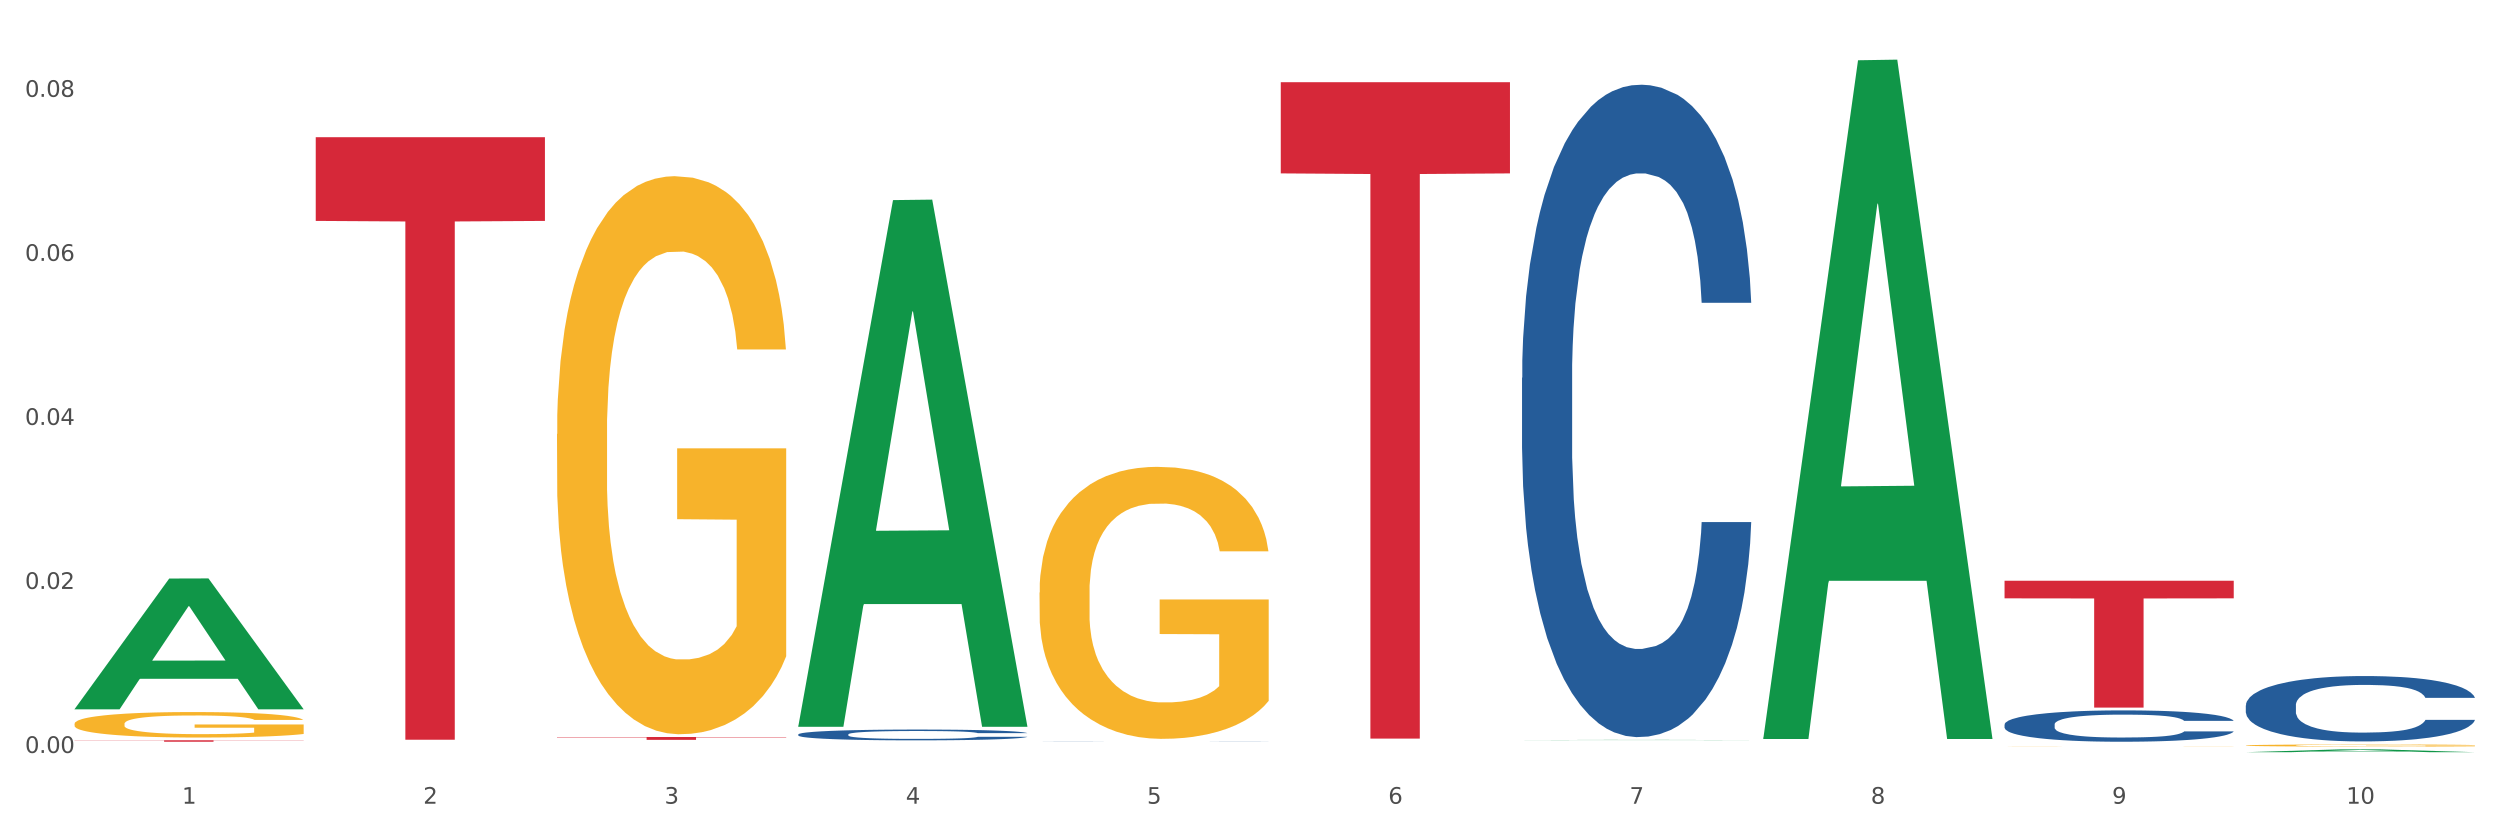 <?xml version="1.0" encoding="utf-8" standalone="no"?>
<!DOCTYPE svg PUBLIC "-//W3C//DTD SVG 1.1//EN"
  "http://www.w3.org/Graphics/SVG/1.1/DTD/svg11.dtd">
<svg xmlns:xlink="http://www.w3.org/1999/xlink" width="1080pt" height="360pt" viewBox="0 0 1080 360" xmlns="http://www.w3.org/2000/svg" version="1.1">
 <rect x="0" y="0" width="1080" height="360" fill="#333333" stroke="none"/>
 <defs>
  <style type="text/css">*{stroke-linejoin: round; stroke-linecap: butt}</style>
 </defs>
 <g id="figure_1">
  <g id="patch_1">
   <path d="M 0 360 
L 1080 360 
L 1080 0 
L 0 0 
z
" style="fill: #ffffff; stroke: #ffffff; stroke-linejoin: miter"/>
  </g>
  <g id="axes_1">
   <g id="matplotlib.axis_1">
    <g id="xtick_1">
     <g id="text_1">
      <!-- 1 -->
      <g style="fill: #4d4d4d" transform="translate(78.627 347.204) scale(0.096 -0.096)">
       <defs>
        <path id="DejaVuSans-31" d="M 794 531 
L 1825 531 
L 1825 4091 
L 703 3866 
L 703 4441 
L 1819 4666 
L 2450 4666 
L 2450 531 
L 3481 531 
L 3481 0 
L 794 0 
L 794 531 
z
" transform="scale(0.016)"/>
       </defs>
       <use xlink:href="#DejaVuSans-31"/>
      </g>
     </g>
    </g>
    <g id="xtick_2">
     <g id="text_2">
      <!-- 2 -->
      <g style="fill: #4d4d4d" transform="translate(182.851 347.204) scale(0.096 -0.096)">
       <defs>
        <path id="DejaVuSans-32" d="M 1228 531 
L 3431 531 
L 3431 0 
L 469 0 
L 469 531 
Q 828 903 1448 1529 
Q 2069 2156 2228 2338 
Q 2531 2678 2651 2914 
Q 2772 3150 2772 3378 
Q 2772 3750 2511 3984 
Q 2250 4219 1831 4219 
Q 1534 4219 1204 4116 
Q 875 4013 500 3803 
L 500 4441 
Q 881 4594 1212 4672 
Q 1544 4750 1819 4750 
Q 2544 4750 2975 4387 
Q 3406 4025 3406 3419 
Q 3406 3131 3298 2873 
Q 3191 2616 2906 2266 
Q 2828 2175 2409 1742 
Q 1991 1309 1228 531 
z
" transform="scale(0.016)"/>
       </defs>
       <use xlink:href="#DejaVuSans-32"/>
      </g>
     </g>
    </g>
    <g id="xtick_3">
     <g id="text_3">
      <!-- 3 -->
      <g style="fill: #4d4d4d" transform="translate(287.074 347.204) scale(0.096 -0.096)">
       <defs>
        <path id="DejaVuSans-33" d="M 2597 2516 
Q 3050 2419 3304 2112 
Q 3559 1806 3559 1356 
Q 3559 666 3084 287 
Q 2609 -91 1734 -91 
Q 1441 -91 1130 -33 
Q 819 25 488 141 
L 488 750 
Q 750 597 1062 519 
Q 1375 441 1716 441 
Q 2309 441 2620 675 
Q 2931 909 2931 1356 
Q 2931 1769 2642 2001 
Q 2353 2234 1838 2234 
L 1294 2234 
L 1294 2753 
L 1863 2753 
Q 2328 2753 2575 2939 
Q 2822 3125 2822 3475 
Q 2822 3834 2567 4026 
Q 2313 4219 1838 4219 
Q 1578 4219 1281 4162 
Q 984 4106 628 3988 
L 628 4550 
Q 988 4650 1302 4700 
Q 1616 4750 1894 4750 
Q 2613 4750 3031 4423 
Q 3450 4097 3450 3541 
Q 3450 3153 3228 2886 
Q 3006 2619 2597 2516 
z
" transform="scale(0.016)"/>
       </defs>
       <use xlink:href="#DejaVuSans-33"/>
      </g>
     </g>
    </g>
    <g id="xtick_4">
     <g id="text_4">
      <!-- 4 -->
      <g style="fill: #4d4d4d" transform="translate(391.298 347.204) scale(0.096 -0.096)">
       <defs>
        <path id="DejaVuSans-34" d="M 2419 4116 
L 825 1625 
L 2419 1625 
L 2419 4116 
z
M 2253 4666 
L 3047 4666 
L 3047 1625 
L 3713 1625 
L 3713 1100 
L 3047 1100 
L 3047 0 
L 2419 0 
L 2419 1100 
L 313 1100 
L 313 1709 
L 2253 4666 
z
" transform="scale(0.016)"/>
       </defs>
       <use xlink:href="#DejaVuSans-34"/>
      </g>
     </g>
    </g>
    <g id="xtick_5">
     <g id="text_5">
      <!-- 5 -->
      <g style="fill: #4d4d4d" transform="translate(495.522 347.204) scale(0.096 -0.096)">
       <defs>
        <path id="DejaVuSans-35" d="M 691 4666 
L 3169 4666 
L 3169 4134 
L 1269 4134 
L 1269 2991 
Q 1406 3038 1543 3061 
Q 1681 3084 1819 3084 
Q 2600 3084 3056 2656 
Q 3513 2228 3513 1497 
Q 3513 744 3044 326 
Q 2575 -91 1722 -91 
Q 1428 -91 1123 -41 
Q 819 9 494 109 
L 494 744 
Q 775 591 1075 516 
Q 1375 441 1709 441 
Q 2250 441 2565 725 
Q 2881 1009 2881 1497 
Q 2881 1984 2565 2268 
Q 2250 2553 1709 2553 
Q 1456 2553 1204 2497 
Q 953 2441 691 2322 
L 691 4666 
z
" transform="scale(0.016)"/>
       </defs>
       <use xlink:href="#DejaVuSans-35"/>
      </g>
     </g>
    </g>
    <g id="xtick_6">
     <g id="text_6">
      <!-- 6 -->
      <g style="fill: #4d4d4d" transform="translate(599.745 347.204) scale(0.096 -0.096)">
       <defs>
        <path id="DejaVuSans-36" d="M 2113 2584 
Q 1688 2584 1439 2293 
Q 1191 2003 1191 1497 
Q 1191 994 1439 701 
Q 1688 409 2113 409 
Q 2538 409 2786 701 
Q 3034 994 3034 1497 
Q 3034 2003 2786 2293 
Q 2538 2584 2113 2584 
z
M 3366 4563 
L 3366 3988 
Q 3128 4100 2886 4159 
Q 2644 4219 2406 4219 
Q 1781 4219 1451 3797 
Q 1122 3375 1075 2522 
Q 1259 2794 1537 2939 
Q 1816 3084 2150 3084 
Q 2853 3084 3261 2657 
Q 3669 2231 3669 1497 
Q 3669 778 3244 343 
Q 2819 -91 2113 -91 
Q 1303 -91 875 529 
Q 447 1150 447 2328 
Q 447 3434 972 4092 
Q 1497 4750 2381 4750 
Q 2619 4750 2861 4703 
Q 3103 4656 3366 4563 
z
" transform="scale(0.016)"/>
       </defs>
       <use xlink:href="#DejaVuSans-36"/>
      </g>
     </g>
    </g>
    <g id="xtick_7">
     <g id="text_7">
      <!-- 7 -->
      <g style="fill: #4d4d4d" transform="translate(703.969 347.204) scale(0.096 -0.096)">
       <defs>
        <path id="DejaVuSans-37" d="M 525 4666 
L 3525 4666 
L 3525 4397 
L 1831 0 
L 1172 0 
L 2766 4134 
L 525 4134 
L 525 4666 
z
" transform="scale(0.016)"/>
       </defs>
       <use xlink:href="#DejaVuSans-37"/>
      </g>
     </g>
    </g>
    <g id="xtick_8">
     <g id="text_8">
      <!-- 8 -->
      <g style="fill: #4d4d4d" transform="translate(808.193 347.204) scale(0.096 -0.096)">
       <defs>
        <path id="DejaVuSans-38" d="M 2034 2216 
Q 1584 2216 1326 1975 
Q 1069 1734 1069 1313 
Q 1069 891 1326 650 
Q 1584 409 2034 409 
Q 2484 409 2743 651 
Q 3003 894 3003 1313 
Q 3003 1734 2745 1975 
Q 2488 2216 2034 2216 
z
M 1403 2484 
Q 997 2584 770 2862 
Q 544 3141 544 3541 
Q 544 4100 942 4425 
Q 1341 4750 2034 4750 
Q 2731 4750 3128 4425 
Q 3525 4100 3525 3541 
Q 3525 3141 3298 2862 
Q 3072 2584 2669 2484 
Q 3125 2378 3379 2068 
Q 3634 1759 3634 1313 
Q 3634 634 3220 271 
Q 2806 -91 2034 -91 
Q 1263 -91 848 271 
Q 434 634 434 1313 
Q 434 1759 690 2068 
Q 947 2378 1403 2484 
z
M 1172 3481 
Q 1172 3119 1398 2916 
Q 1625 2713 2034 2713 
Q 2441 2713 2670 2916 
Q 2900 3119 2900 3481 
Q 2900 3844 2670 4047 
Q 2441 4250 2034 4250 
Q 1625 4250 1398 4047 
Q 1172 3844 1172 3481 
z
" transform="scale(0.016)"/>
       </defs>
       <use xlink:href="#DejaVuSans-38"/>
      </g>
     </g>
    </g>
    <g id="xtick_9">
     <g id="text_9">
      <!-- 9 -->
      <g style="fill: #4d4d4d" transform="translate(912.416 347.204) scale(0.096 -0.096)">
       <defs>
        <path id="DejaVuSans-39" d="M 703 97 
L 703 672 
Q 941 559 1184 500 
Q 1428 441 1663 441 
Q 2288 441 2617 861 
Q 2947 1281 2994 2138 
Q 2813 1869 2534 1725 
Q 2256 1581 1919 1581 
Q 1219 1581 811 2004 
Q 403 2428 403 3163 
Q 403 3881 828 4315 
Q 1253 4750 1959 4750 
Q 2769 4750 3195 4129 
Q 3622 3509 3622 2328 
Q 3622 1225 3098 567 
Q 2575 -91 1691 -91 
Q 1453 -91 1209 -44 
Q 966 3 703 97 
z
M 1959 2075 
Q 2384 2075 2632 2365 
Q 2881 2656 2881 3163 
Q 2881 3666 2632 3958 
Q 2384 4250 1959 4250 
Q 1534 4250 1286 3958 
Q 1038 3666 1038 3163 
Q 1038 2656 1286 2365 
Q 1534 2075 1959 2075 
z
" transform="scale(0.016)"/>
       </defs>
       <use xlink:href="#DejaVuSans-39"/>
      </g>
     </g>
    </g>
    <g id="xtick_10">
     <g id="text_10">
      <!-- 10 -->
      <g style="fill: #4d4d4d" transform="translate(1013.586 347.204) scale(0.096 -0.096)">
       <defs>
        <path id="DejaVuSans-30" d="M 2034 4250 
Q 1547 4250 1301 3770 
Q 1056 3291 1056 2328 
Q 1056 1369 1301 889 
Q 1547 409 2034 409 
Q 2525 409 2770 889 
Q 3016 1369 3016 2328 
Q 3016 3291 2770 3770 
Q 2525 4250 2034 4250 
z
M 2034 4750 
Q 2819 4750 3233 4129 
Q 3647 3509 3647 2328 
Q 3647 1150 3233 529 
Q 2819 -91 2034 -91 
Q 1250 -91 836 529 
Q 422 1150 422 2328 
Q 422 3509 836 4129 
Q 1250 4750 2034 4750 
z
" transform="scale(0.016)"/>
       </defs>
       <use xlink:href="#DejaVuSans-31"/>
       <use xlink:href="#DejaVuSans-30" transform="translate(63.623 0)"/>
      </g>
     </g>
    </g>
    <g id="xtick_11"/>
    <g id="xtick_12"/>
    <g id="xtick_13"/>
    <g id="xtick_14"/>
    <g id="xtick_15"/>
    <g id="xtick_16"/>
    <g id="xtick_17"/>
    <g id="xtick_18"/>
    <g id="xtick_19"/>
   </g>
   <g id="matplotlib.axis_2">
    <g id="ytick_1">
     <g id="text_11">
      <!-- 0.00 -->
      <g style="fill: #4d4d4d" transform="translate(10.8 325.266) scale(0.096 -0.096)">
       <defs>
        <path id="DejaVuSans-2e" d="M 684 794 
L 1344 794 
L 1344 0 
L 684 0 
L 684 794 
z
" transform="scale(0.016)"/>
       </defs>
       <use xlink:href="#DejaVuSans-30"/>
       <use xlink:href="#DejaVuSans-2e" transform="translate(63.623 0)"/>
       <use xlink:href="#DejaVuSans-30" transform="translate(95.41 0)"/>
       <use xlink:href="#DejaVuSans-30" transform="translate(159.033 0)"/>
      </g>
     </g>
    </g>
    <g id="ytick_2">
     <g id="text_12">
      <!-- 0.02 -->
      <g style="fill: #4d4d4d" transform="translate(10.8 254.407) scale(0.096 -0.096)">
       <use xlink:href="#DejaVuSans-30"/>
       <use xlink:href="#DejaVuSans-2e" transform="translate(63.623 0)"/>
       <use xlink:href="#DejaVuSans-30" transform="translate(95.41 0)"/>
       <use xlink:href="#DejaVuSans-32" transform="translate(159.033 0)"/>
      </g>
     </g>
    </g>
    <g id="ytick_3">
     <g id="text_13">
      <!-- 0.04 -->
      <g style="fill: #4d4d4d" transform="translate(10.8 183.549) scale(0.096 -0.096)">
       <use xlink:href="#DejaVuSans-30"/>
       <use xlink:href="#DejaVuSans-2e" transform="translate(63.623 0)"/>
       <use xlink:href="#DejaVuSans-30" transform="translate(95.41 0)"/>
       <use xlink:href="#DejaVuSans-34" transform="translate(159.033 0)"/>
      </g>
     </g>
    </g>
    <g id="ytick_4">
     <g id="text_14">
      <!-- 0.06 -->
      <g style="fill: #4d4d4d" transform="translate(10.8 112.69) scale(0.096 -0.096)">
       <use xlink:href="#DejaVuSans-30"/>
       <use xlink:href="#DejaVuSans-2e" transform="translate(63.623 0)"/>
       <use xlink:href="#DejaVuSans-30" transform="translate(95.41 0)"/>
       <use xlink:href="#DejaVuSans-36" transform="translate(159.033 0)"/>
      </g>
     </g>
    </g>
    <g id="ytick_5">
     <g id="text_15">
      <!-- 0.08 -->
      <g style="fill: #4d4d4d" transform="translate(10.8 41.832) scale(0.096 -0.096)">
       <use xlink:href="#DejaVuSans-30"/>
       <use xlink:href="#DejaVuSans-2e" transform="translate(63.623 0)"/>
       <use xlink:href="#DejaVuSans-30" transform="translate(95.41 0)"/>
       <use xlink:href="#DejaVuSans-38" transform="translate(159.033 0)"/>
      </g>
     </g>
    </g>
    <g id="ytick_6"/>
    <g id="ytick_7"/>
    <g id="ytick_8"/>
    <g id="ytick_9"/>
   </g>
   <g id="PolyCollection_1">
    <path d="M 32.175 306.315 
L 32.277 306.262 
L 73.107 249.926 
L 90.051 249.873 
L 131.187 306.421 
L 111.589 306.421 
L 102.709 293.253 
L 60.552 293.253 
L 60.246 293.465 
L 51.671 306.421 
L 32.175 306.421 
L 32.175 306.315 
L 65.86 285.395 
L 97.401 285.342 
L 81.783 261.926 
L 81.579 261.82 
L 81.375 261.979 
L 65.758 285.342 
L 65.86 285.395 
L 32.175 306.315 
z
" clip-path="url(#pb64d87da34)" style="fill: #109648"/>
    <path d="M 970.188 304.741 
L 970.305 304.715 
L 970.305 303.993 
L 970.656 303.012 
L 971.943 301.206 
L 973.582 299.839 
L 976.39 298.24 
L 977.912 297.569 
L 979.902 296.821 
L 983.998 295.608 
L 988.679 294.576 
L 991.956 294.009 
L 994.414 293.648 
L 999.915 293.003 
L 1003.075 292.719 
L 1006.352 292.487 
L 1009.161 292.332 
L 1013.842 292.151 
L 1017.587 292.074 
L 1021.917 292.048 
L 1025.546 292.074 
L 1030.344 292.177 
L 1037.366 292.487 
L 1040.058 292.667 
L 1043.686 292.977 
L 1047.431 293.39 
L 1050.474 293.803 
L 1053.985 294.396 
L 1057.613 295.17 
L 1061.125 296.15 
L 1063.582 297.053 
L 1065.572 298.008 
L 1067.327 299.168 
L 1068.615 300.433 
L 1069.2 301.49 
L 1047.782 301.49 
L 1047.197 300.536 
L 1046.027 299.504 
L 1044.857 298.807 
L 1043.569 298.24 
L 1041.58 297.595 
L 1039.824 297.182 
L 1036.898 296.692 
L 1034.206 296.382 
L 1031.983 296.202 
L 1029.291 296.047 
L 1023.556 295.892 
L 1019.46 295.892 
L 1016.885 295.944 
L 1013.725 296.073 
L 1011.033 296.253 
L 1007.873 296.563 
L 1005.415 296.898 
L 1002.958 297.337 
L 1001.553 297.646 
L 999.447 298.214 
L 998.042 298.678 
L 996.17 299.478 
L 995.116 300.046 
L 993.244 301.516 
L 992.424 302.6 
L 992.073 303.348 
L 991.839 304.173 
L 991.839 308.198 
L 992.541 310.003 
L 993.127 310.777 
L 994.063 311.655 
L 995.818 312.79 
L 998.393 313.899 
L 1001.085 314.699 
L 1003.309 315.189 
L 1005.415 315.55 
L 1007.522 315.834 
L 1010.097 316.092 
L 1012.203 316.247 
L 1015.363 316.401 
L 1019.109 316.479 
L 1022.035 316.479 
L 1028.003 316.35 
L 1030.695 316.221 
L 1033.27 316.04 
L 1036.079 315.756 
L 1038.303 315.447 
L 1039.59 315.215 
L 1041.697 314.724 
L 1043.335 314.209 
L 1044.739 313.615 
L 1045.676 313.099 
L 1046.729 312.325 
L 1047.548 311.448 
L 1047.782 310.984 
L 1069.2 310.984 
L 1068.732 311.913 
L 1067.913 312.815 
L 1066.274 314.028 
L 1064.987 314.724 
L 1062.997 315.576 
L 1060.89 316.298 
L 1057.965 317.098 
L 1055.273 317.691 
L 1052.464 318.207 
L 1049.421 318.672 
L 1043.92 319.316 
L 1041.931 319.497 
L 1037.717 319.807 
L 1034.44 319.987 
L 1029.642 320.168 
L 1024.726 320.271 
L 1019.577 320.297 
L 1015.012 320.245 
L 1009.98 320.09 
L 1006.82 319.936 
L 1003.309 319.703 
L 999.212 319.342 
L 995.35 318.904 
L 991.722 318.388 
L 988.328 317.794 
L 985.168 317.124 
L 981.072 316.014 
L 978.029 314.931 
L 975.805 313.925 
L 974.284 313.073 
L 972.762 311.99 
L 971.943 311.242 
L 970.656 309.436 
L 970.188 307.759 
L 970.188 304.741 
z
" clip-path="url(#pb64d87da34)" style="fill: #255c99"/>
    <path d="M 865.964 312.971 
L 866.081 312.959 
L 866.081 312.612 
L 866.432 312.142 
L 867.719 311.275 
L 869.358 310.619 
L 872.167 309.852 
L 873.688 309.53 
L 875.678 309.171 
L 879.774 308.589 
L 884.456 308.094 
L 887.733 307.822 
L 890.19 307.648 
L 895.691 307.339 
L 898.851 307.203 
L 902.128 307.091 
L 904.937 307.017 
L 909.618 306.93 
L 913.364 306.893 
L 917.694 306.881 
L 921.322 306.893 
L 926.12 306.943 
L 933.143 307.091 
L 935.834 307.178 
L 939.463 307.326 
L 943.208 307.524 
L 946.251 307.722 
L 949.762 308.007 
L 953.39 308.379 
L 956.901 308.849 
L 959.359 309.282 
L 961.348 309.74 
L 963.104 310.297 
L 964.391 310.904 
L 964.976 311.411 
L 943.559 311.411 
L 942.974 310.953 
L 941.803 310.458 
L 940.633 310.124 
L 939.346 309.852 
L 937.356 309.542 
L 935.6 309.344 
L 932.674 309.109 
L 929.983 308.96 
L 927.759 308.874 
L 925.067 308.799 
L 919.332 308.725 
L 915.236 308.725 
L 912.661 308.75 
L 909.501 308.812 
L 906.81 308.898 
L 903.65 309.047 
L 901.192 309.208 
L 898.734 309.418 
L 897.33 309.567 
L 895.223 309.839 
L 893.819 310.062 
L 891.946 310.446 
L 890.893 310.718 
L 889.02 311.424 
L 888.201 311.944 
L 887.85 312.303 
L 887.616 312.699 
L 887.616 314.63 
L 888.318 315.496 
L 888.903 315.868 
L 889.839 316.288 
L 891.595 316.833 
L 894.17 317.365 
L 896.861 317.749 
L 899.085 317.984 
L 901.192 318.158 
L 903.298 318.294 
L 905.873 318.418 
L 907.98 318.492 
L 911.14 318.566 
L 914.885 318.603 
L 917.811 318.603 
L 923.78 318.541 
L 926.472 318.479 
L 929.046 318.393 
L 931.855 318.257 
L 934.079 318.108 
L 935.366 317.997 
L 937.473 317.762 
L 939.111 317.514 
L 940.516 317.229 
L 941.452 316.982 
L 942.505 316.61 
L 943.325 316.189 
L 943.559 315.967 
L 964.976 315.967 
L 964.508 316.412 
L 963.689 316.845 
L 962.05 317.427 
L 960.763 317.762 
L 958.773 318.17 
L 956.667 318.517 
L 953.741 318.9 
L 951.049 319.185 
L 948.24 319.433 
L 945.197 319.655 
L 939.697 319.965 
L 937.707 320.052 
L 933.494 320.2 
L 930.217 320.287 
L 925.418 320.373 
L 920.503 320.423 
L 915.353 320.435 
L 910.789 320.411 
L 905.756 320.336 
L 902.596 320.262 
L 899.085 320.151 
L 894.989 319.977 
L 891.127 319.767 
L 887.499 319.519 
L 884.105 319.235 
L 880.945 318.913 
L 876.848 318.38 
L 873.805 317.861 
L 871.582 317.378 
L 870.06 316.969 
L 868.539 316.449 
L 867.719 316.09 
L 866.432 315.224 
L 865.964 314.419 
L 865.964 312.971 
z
" clip-path="url(#pb64d87da34)" style="fill: #255c99"/>
    <path d="M 657.517 163.231 
L 657.634 162.974 
L 657.634 155.767 
L 657.985 145.986 
L 659.272 127.968 
L 660.911 114.326 
L 663.72 98.368 
L 665.241 91.675 
L 667.231 84.211 
L 671.327 72.113 
L 676.008 61.817 
L 679.285 56.155 
L 681.743 52.551 
L 687.244 46.116 
L 690.404 43.285 
L 693.681 40.969 
L 696.49 39.424 
L 701.171 37.622 
L 704.916 36.85 
L 709.247 36.593 
L 712.875 36.85 
L 717.673 37.88 
L 724.695 40.969 
L 727.387 42.77 
L 731.015 45.859 
L 734.76 49.977 
L 737.803 54.096 
L 741.314 60.016 
L 744.943 67.738 
L 748.454 77.519 
L 750.911 86.527 
L 752.901 96.051 
L 754.657 107.634 
L 755.944 120.246 
L 756.529 130.799 
L 735.112 130.799 
L 734.526 121.276 
L 733.356 110.98 
L 732.186 104.03 
L 730.898 98.368 
L 728.909 91.933 
L 727.153 87.814 
L 724.227 82.924 
L 721.535 79.835 
L 719.312 78.033 
L 716.62 76.489 
L 710.885 74.945 
L 706.789 74.945 
L 704.214 75.459 
L 701.054 76.746 
L 698.362 78.548 
L 695.202 81.637 
L 692.745 84.983 
L 690.287 89.359 
L 688.882 92.447 
L 686.776 98.11 
L 685.371 102.743 
L 683.499 110.722 
L 682.445 116.385 
L 680.573 131.057 
L 679.754 141.867 
L 679.402 149.332 
L 679.168 157.568 
L 679.168 197.722 
L 679.871 215.739 
L 680.456 223.461 
L 681.392 232.213 
L 683.148 243.538 
L 685.722 254.606 
L 688.414 262.585 
L 690.638 267.476 
L 692.745 271.079 
L 694.851 273.911 
L 697.426 276.485 
L 699.533 278.029 
L 702.693 279.573 
L 706.438 280.346 
L 709.364 280.346 
L 715.332 279.059 
L 718.024 277.772 
L 720.599 275.97 
L 723.408 273.138 
L 725.632 270.05 
L 726.919 267.733 
L 729.026 262.843 
L 730.664 257.695 
L 732.069 251.775 
L 733.005 246.627 
L 734.058 238.905 
L 734.877 230.154 
L 735.112 225.52 
L 756.529 225.52 
L 756.061 234.787 
L 755.242 243.795 
L 753.603 255.893 
L 752.316 262.843 
L 750.326 271.337 
L 748.22 278.544 
L 745.294 286.523 
L 742.602 292.443 
L 739.793 297.591 
L 736.75 302.224 
L 731.249 308.659 
L 729.26 310.461 
L 725.046 313.549 
L 721.769 315.351 
L 716.971 317.153 
L 712.055 318.183 
L 706.906 318.44 
L 702.341 317.925 
L 697.309 316.381 
L 694.149 314.836 
L 690.638 312.52 
L 686.542 308.916 
L 682.679 304.541 
L 679.051 299.393 
L 675.657 293.473 
L 672.497 286.78 
L 668.401 275.712 
L 665.358 264.902 
L 663.134 254.863 
L 661.613 246.369 
L 660.091 235.559 
L 659.272 228.094 
L 657.985 210.077 
L 657.517 193.346 
L 657.517 163.231 
z
" clip-path="url(#pb64d87da34)" style="fill: #255c99"/>
    <path d="M 449.069 320.4 
L 449.187 320.4 
L 449.187 320.398 
L 449.538 320.396 
L 450.825 320.392 
L 452.464 320.389 
L 455.272 320.385 
L 456.794 320.384 
L 458.783 320.382 
L 462.88 320.379 
L 467.561 320.377 
L 470.838 320.376 
L 473.296 320.375 
L 478.797 320.373 
L 481.957 320.373 
L 485.234 320.372 
L 488.042 320.372 
L 492.724 320.371 
L 496.469 320.371 
L 500.799 320.371 
L 504.427 320.371 
L 509.226 320.371 
L 516.248 320.372 
L 518.94 320.373 
L 522.568 320.373 
L 526.313 320.374 
L 529.356 320.375 
L 532.867 320.377 
L 536.495 320.378 
L 540.006 320.38 
L 542.464 320.383 
L 544.454 320.385 
L 546.209 320.387 
L 547.497 320.39 
L 548.082 320.393 
L 526.664 320.393 
L 526.079 320.39 
L 524.909 320.388 
L 523.738 320.387 
L 522.451 320.385 
L 520.461 320.384 
L 518.706 320.383 
L 515.78 320.382 
L 513.088 320.381 
L 510.864 320.381 
L 508.173 320.38 
L 502.438 320.38 
L 498.342 320.38 
L 495.767 320.38 
L 492.607 320.38 
L 489.915 320.381 
L 486.755 320.381 
L 484.297 320.382 
L 481.84 320.383 
L 480.435 320.384 
L 478.328 320.385 
L 476.924 320.386 
L 475.051 320.388 
L 473.998 320.389 
L 472.126 320.393 
L 471.306 320.395 
L 470.955 320.397 
L 470.721 320.399 
L 470.721 320.408 
L 471.423 320.412 
L 472.009 320.414 
L 472.945 320.416 
L 474.7 320.418 
L 477.275 320.421 
L 479.967 320.423 
L 482.191 320.424 
L 484.297 320.425 
L 486.404 320.425 
L 488.979 320.426 
L 491.085 320.426 
L 494.245 320.426 
L 497.991 320.427 
L 500.916 320.427 
L 506.885 320.426 
L 509.577 320.426 
L 512.152 320.426 
L 514.961 320.425 
L 517.184 320.424 
L 518.472 320.424 
L 520.578 320.423 
L 522.217 320.421 
L 523.621 320.42 
L 524.558 320.419 
L 525.611 320.417 
L 526.43 320.415 
L 526.664 320.414 
L 548.082 320.414 
L 547.614 320.416 
L 546.795 320.418 
L 545.156 320.421 
L 543.869 320.423 
L 541.879 320.425 
L 539.772 320.426 
L 536.846 320.428 
L 534.155 320.429 
L 531.346 320.431 
L 528.303 320.432 
L 522.802 320.433 
L 520.813 320.433 
L 516.599 320.434 
L 513.322 320.435 
L 508.524 320.435 
L 503.608 320.435 
L 498.459 320.435 
L 493.894 320.435 
L 488.862 320.435 
L 485.702 320.434 
L 482.191 320.434 
L 478.094 320.433 
L 474.232 320.432 
L 470.604 320.431 
L 467.21 320.43 
L 464.05 320.428 
L 459.954 320.426 
L 456.911 320.423 
L 454.687 320.421 
L 453.166 320.419 
L 451.644 320.416 
L 450.825 320.415 
L 449.538 320.411 
L 449.069 320.407 
L 449.069 320.4 
z
" clip-path="url(#pb64d87da34)" style="fill: #255c99"/>
    <path d="M 344.846 317.263 
L 344.963 317.259 
L 344.963 317.14 
L 345.314 316.978 
L 346.601 316.679 
L 348.24 316.454 
L 351.049 316.19 
L 352.57 316.079 
L 354.56 315.955 
L 358.656 315.755 
L 363.338 315.585 
L 366.615 315.491 
L 369.072 315.431 
L 374.573 315.325 
L 377.733 315.278 
L 381.01 315.24 
L 383.819 315.214 
L 388.5 315.184 
L 392.245 315.171 
L 396.576 315.167 
L 400.204 315.171 
L 405.002 315.188 
L 412.025 315.24 
L 414.716 315.269 
L 418.344 315.32 
L 422.09 315.389 
L 425.133 315.457 
L 428.644 315.555 
L 432.272 315.683 
L 435.783 315.844 
L 438.241 315.994 
L 440.23 316.151 
L 441.986 316.343 
L 443.273 316.552 
L 443.858 316.726 
L 422.441 316.726 
L 421.856 316.569 
L 420.685 316.398 
L 419.515 316.283 
L 418.227 316.19 
L 416.238 316.083 
L 414.482 316.015 
L 411.556 315.934 
L 408.865 315.883 
L 406.641 315.853 
L 403.949 315.827 
L 398.214 315.802 
L 394.118 315.802 
L 391.543 315.81 
L 388.383 315.832 
L 385.691 315.862 
L 382.531 315.913 
L 380.074 315.968 
L 377.616 316.04 
L 376.211 316.092 
L 374.105 316.185 
L 372.7 316.262 
L 370.828 316.394 
L 369.775 316.488 
L 367.902 316.731 
L 367.083 316.91 
L 366.732 317.033 
L 366.498 317.169 
L 366.498 317.834 
L 367.2 318.132 
L 367.785 318.26 
L 368.721 318.405 
L 370.477 318.592 
L 373.052 318.776 
L 375.743 318.908 
L 377.967 318.989 
L 380.074 319.048 
L 382.18 319.095 
L 384.755 319.138 
L 386.862 319.163 
L 390.022 319.189 
L 393.767 319.202 
L 396.693 319.202 
L 402.662 319.18 
L 405.353 319.159 
L 407.928 319.129 
L 410.737 319.082 
L 412.961 319.031 
L 414.248 318.993 
L 416.355 318.912 
L 417.993 318.827 
L 419.398 318.729 
L 420.334 318.643 
L 421.387 318.516 
L 422.207 318.371 
L 422.441 318.294 
L 443.858 318.294 
L 443.39 318.447 
L 442.571 318.597 
L 440.932 318.797 
L 439.645 318.912 
L 437.655 319.052 
L 435.549 319.172 
L 432.623 319.304 
L 429.931 319.402 
L 427.122 319.487 
L 424.079 319.564 
L 418.579 319.67 
L 416.589 319.7 
L 412.376 319.751 
L 409.099 319.781 
L 404.3 319.811 
L 399.385 319.828 
L 394.235 319.832 
L 389.671 319.824 
L 384.638 319.798 
L 381.478 319.772 
L 377.967 319.734 
L 373.871 319.674 
L 370.009 319.602 
L 366.38 319.517 
L 362.986 319.419 
L 359.826 319.308 
L 355.73 319.125 
L 352.687 318.946 
L 350.464 318.78 
L 348.942 318.639 
L 347.421 318.46 
L 346.601 318.337 
L 345.314 318.038 
L 344.846 317.762 
L 344.846 317.263 
z
" clip-path="url(#pb64d87da34)" style="fill: #255c99"/>
    <path d="M 32.175 312.694 
L 32.292 312.684 
L 32.292 312.322 
L 32.526 312.01 
L 33.695 311.255 
L 35.448 310.632 
L 36.734 310.3 
L 38.02 310.028 
L 39.54 309.757 
L 41.41 309.475 
L 44.8 309.063 
L 46.904 308.852 
L 49.476 308.63 
L 54.152 308.308 
L 57.542 308.127 
L 61.049 307.976 
L 66.777 307.795 
L 70.517 307.715 
L 74.492 307.655 
L 79.285 307.614 
L 82.909 307.604 
L 90.858 307.635 
L 97.638 307.725 
L 100.911 307.795 
L 105.119 307.916 
L 107.34 307.997 
L 110.964 308.158 
L 114.705 308.369 
L 117.277 308.55 
L 121.134 308.892 
L 124.057 309.234 
L 126.745 309.656 
L 128.148 309.948 
L 129.2 310.219 
L 130.135 310.531 
L 131.071 311.024 
L 110.029 311.024 
L 109.211 310.672 
L 107.925 310.34 
L 106.054 310.018 
L 104.418 309.817 
L 101.612 309.566 
L 99.041 309.405 
L 96.352 309.284 
L 93.079 309.183 
L 90.507 309.133 
L 86.883 309.093 
L 79.752 309.103 
L 74.96 309.183 
L 71.686 309.284 
L 69.582 309.375 
L 67.712 309.475 
L 65.608 309.616 
L 63.153 309.827 
L 61.399 310.018 
L 59.646 310.26 
L 58.243 310.501 
L 56.957 310.783 
L 55.905 311.084 
L 55.087 311.396 
L 54.386 311.778 
L 53.801 312.412 
L 53.801 313.79 
L 54.035 314.102 
L 54.619 314.514 
L 55.321 314.826 
L 56.49 315.198 
L 57.542 315.45 
L 59.529 315.812 
L 61.75 316.113 
L 63.504 316.304 
L 65.257 316.465 
L 68.296 316.687 
L 71.686 316.868 
L 74.609 316.978 
L 78.583 317.079 
L 81.272 317.119 
L 83.61 317.139 
L 89.338 317.139 
L 93.429 317.109 
L 97.988 317.039 
L 101.495 316.948 
L 104.418 316.838 
L 107.691 316.656 
L 109.795 316.485 
L 109.795 314.383 
L 84.078 314.373 
L 84.078 312.975 
L 131.187 312.975 
L 131.187 317.079 
L 129.2 317.29 
L 126.979 317.481 
L 124.641 317.652 
L 121.134 317.863 
L 116.926 318.065 
L 113.185 318.205 
L 109.211 318.326 
L 104.535 318.437 
L 98.456 318.537 
L 94.715 318.578 
L 90.039 318.608 
L 84.545 318.618 
L 79.752 318.598 
L 75.076 318.547 
L 70.167 318.457 
L 65.374 318.326 
L 61.75 318.195 
L 58.126 318.034 
L 54.269 317.823 
L 51.229 317.622 
L 48.891 317.441 
L 46.32 317.21 
L 43.514 316.908 
L 41.41 316.636 
L 39.54 316.355 
L 37.552 315.993 
L 36.15 315.681 
L 34.747 315.289 
L 33.928 314.997 
L 32.993 314.544 
L 32.292 313.911 
L 32.175 312.694 
z
" clip-path="url(#pb64d87da34)" style="fill: #f7b32b"/>
    <path d="M 970.188 322.038 
L 970.304 322.037 
L 970.304 322.007 
L 970.538 321.982 
L 971.707 321.919 
L 973.461 321.868 
L 974.747 321.841 
L 976.032 321.818 
L 977.552 321.796 
L 979.422 321.773 
L 982.813 321.739 
L 984.917 321.721 
L 987.488 321.703 
L 992.164 321.677 
L 995.554 321.662 
L 999.061 321.649 
L 1004.789 321.634 
L 1008.53 321.628 
L 1012.505 321.623 
L 1017.297 321.62 
L 1020.921 321.619 
L 1028.87 321.621 
L 1035.65 321.629 
L 1038.923 321.634 
L 1043.132 321.644 
L 1045.353 321.651 
L 1048.977 321.664 
L 1052.717 321.682 
L 1055.289 321.697 
L 1059.147 321.725 
L 1062.069 321.753 
L 1064.758 321.788 
L 1066.161 321.812 
L 1067.213 321.834 
L 1068.148 321.86 
L 1069.083 321.9 
L 1048.041 321.9 
L 1047.223 321.871 
L 1045.937 321.844 
L 1044.067 321.818 
L 1042.43 321.801 
L 1039.625 321.78 
L 1037.053 321.767 
L 1034.364 321.757 
L 1031.091 321.749 
L 1028.52 321.745 
L 1024.896 321.741 
L 1017.765 321.742 
L 1012.972 321.749 
L 1009.699 321.757 
L 1007.595 321.765 
L 1005.724 321.773 
L 1003.62 321.784 
L 1001.165 321.802 
L 999.412 321.818 
L 997.659 321.837 
L 996.256 321.857 
L 994.97 321.881 
L 993.918 321.905 
L 993.1 321.931 
L 992.398 321.963 
L 991.814 322.015 
L 991.814 322.128 
L 992.047 322.154 
L 992.632 322.188 
L 993.333 322.214 
L 994.502 322.244 
L 995.554 322.265 
L 997.542 322.295 
L 999.763 322.32 
L 1001.516 322.335 
L 1003.27 322.349 
L 1006.309 322.367 
L 1009.699 322.382 
L 1012.621 322.391 
L 1016.596 322.399 
L 1019.285 322.403 
L 1021.623 322.404 
L 1027.351 322.404 
L 1031.442 322.402 
L 1036.001 322.396 
L 1039.508 322.388 
L 1042.43 322.379 
L 1045.704 322.364 
L 1047.808 322.35 
L 1047.808 322.177 
L 1022.09 322.176 
L 1022.09 322.061 
L 1069.2 322.061 
L 1069.2 322.399 
L 1067.213 322.417 
L 1064.992 322.432 
L 1062.654 322.446 
L 1059.147 322.464 
L 1054.938 322.48 
L 1051.198 322.492 
L 1047.223 322.502 
L 1042.547 322.511 
L 1036.469 322.519 
L 1032.728 322.523 
L 1028.052 322.525 
L 1022.558 322.526 
L 1017.765 322.524 
L 1013.089 322.52 
L 1008.179 322.513 
L 1003.387 322.502 
L 999.763 322.491 
L 996.139 322.478 
L 992.281 322.461 
L 989.242 322.444 
L 986.904 322.429 
L 984.332 322.41 
L 981.527 322.385 
L 979.422 322.363 
L 977.552 322.34 
L 975.565 322.31 
L 974.162 322.284 
L 972.759 322.252 
L 971.941 322.228 
L 971.006 322.19 
L 970.304 322.138 
L 970.188 322.038 
z
" clip-path="url(#pb64d87da34)" style="fill: #f7b32b"/>
    <path d="M 32.175 319.801 
L 131.187 319.801 
L 131.187 319.889 
L 92.239 319.89 
L 92.239 320.435 
L 70.888 320.435 
L 70.888 319.89 
L 32.175 319.889 
L 32.175 319.802 
L 32.175 319.801 
z
" clip-path="url(#pb64d87da34)" style="fill: #d62839"/>
    <path d="M 136.399 59.256 
L 235.411 59.256 
L 235.411 95.429 
L 196.463 95.673 
L 196.463 319.554 
L 175.112 319.554 
L 175.112 95.673 
L 136.399 95.429 
L 136.399 59.5 
L 136.399 59.256 
z
" clip-path="url(#pb64d87da34)" style="fill: #d62839"/>
    <path d="M 240.622 318.387 
L 339.635 318.387 
L 339.635 318.558 
L 300.687 318.559 
L 300.687 319.617 
L 279.336 319.617 
L 279.336 318.559 
L 240.622 318.558 
L 240.622 318.388 
L 240.622 318.387 
z
" clip-path="url(#pb64d87da34)" style="fill: #d62839"/>
    <path d="M 865.964 250.865 
L 964.976 250.865 
L 964.976 258.485 
L 926.028 258.536 
L 926.028 305.697 
L 904.677 305.697 
L 904.677 258.536 
L 865.964 258.485 
L 865.964 250.916 
L 865.964 250.865 
z
" clip-path="url(#pb64d87da34)" style="fill: #d62839"/>
    <path d="M 865.964 322.559 
L 866.081 322.559 
L 866.081 322.557 
L 866.315 322.554 
L 867.484 322.549 
L 869.237 322.545 
L 870.523 322.542 
L 871.809 322.54 
L 873.329 322.538 
L 875.199 322.536 
L 878.589 322.533 
L 880.693 322.532 
L 883.265 322.53 
L 887.941 322.528 
L 891.331 322.527 
L 894.838 322.525 
L 900.566 322.524 
L 904.306 322.524 
L 908.281 322.523 
L 913.074 322.523 
L 916.698 322.523 
L 924.647 322.523 
L 931.427 322.524 
L 934.7 322.524 
L 938.908 322.525 
L 941.129 322.526 
L 944.753 322.527 
L 948.494 322.528 
L 951.066 322.53 
L 954.923 322.532 
L 957.846 322.534 
L 960.534 322.537 
L 961.937 322.54 
L 962.989 322.542 
L 963.924 322.544 
L 964.859 322.547 
L 943.818 322.547 
L 943 322.545 
L 941.714 322.542 
L 939.843 322.54 
L 938.207 322.539 
L 935.401 322.537 
L 932.829 322.536 
L 930.141 322.535 
L 926.868 322.534 
L 924.296 322.534 
L 920.672 322.533 
L 913.541 322.534 
L 908.749 322.534 
L 905.475 322.535 
L 903.371 322.535 
L 901.501 322.536 
L 899.397 322.537 
L 896.942 322.539 
L 895.188 322.54 
L 893.435 322.542 
L 892.032 322.544 
L 890.746 322.546 
L 889.694 322.548 
L 888.876 322.55 
L 888.175 322.553 
L 887.59 322.557 
L 887.59 322.567 
L 887.824 322.569 
L 888.408 322.572 
L 889.11 322.575 
L 890.279 322.577 
L 891.331 322.579 
L 893.318 322.582 
L 895.539 322.584 
L 897.293 322.585 
L 899.046 322.586 
L 902.085 322.588 
L 905.475 322.589 
L 908.398 322.59 
L 912.372 322.591 
L 915.061 322.591 
L 917.399 322.591 
L 923.127 322.591 
L 927.218 322.591 
L 931.777 322.591 
L 935.284 322.59 
L 938.207 322.589 
L 941.48 322.588 
L 943.584 322.587 
L 943.584 322.571 
L 917.867 322.571 
L 917.867 322.561 
L 964.976 322.561 
L 964.976 322.591 
L 962.989 322.592 
L 960.768 322.594 
L 958.43 322.595 
L 954.923 322.596 
L 950.715 322.598 
L 946.974 322.599 
L 943 322.6 
L 938.324 322.601 
L 932.245 322.601 
L 928.504 322.602 
L 923.828 322.602 
L 918.334 322.602 
L 913.541 322.602 
L 908.865 322.601 
L 903.956 322.601 
L 899.163 322.6 
L 895.539 322.599 
L 891.915 322.598 
L 888.058 322.596 
L 885.018 322.595 
L 882.68 322.593 
L 880.109 322.592 
L 877.303 322.59 
L 875.199 322.588 
L 873.329 322.586 
L 871.341 322.583 
L 869.938 322.581 
L 868.536 322.578 
L 867.717 322.576 
L 866.782 322.573 
L 866.081 322.568 
L 865.964 322.559 
z
" clip-path="url(#pb64d87da34)" style="fill: #f7b32b"/>
    <path d="M 449.069 255.977 
L 449.186 255.869 
L 449.186 252.006 
L 449.42 248.679 
L 450.589 240.63 
L 452.343 233.976 
L 453.628 230.435 
L 454.914 227.537 
L 456.434 224.639 
L 458.304 221.634 
L 461.694 217.234 
L 463.799 214.981 
L 466.37 212.62 
L 471.046 209.185 
L 474.436 207.254 
L 477.943 205.644 
L 483.671 203.712 
L 487.412 202.854 
L 491.386 202.21 
L 496.179 201.78 
L 499.803 201.673 
L 507.752 201.995 
L 514.532 202.961 
L 517.805 203.712 
L 522.014 205 
L 524.235 205.858 
L 527.859 207.576 
L 531.599 209.829 
L 534.171 211.761 
L 538.029 215.41 
L 540.951 219.059 
L 543.64 223.566 
L 545.043 226.678 
L 546.095 229.576 
L 547.03 232.903 
L 547.965 238.162 
L 526.923 238.162 
L 526.105 234.405 
L 524.819 230.864 
L 522.949 227.43 
L 521.312 225.283 
L 518.507 222.6 
L 515.935 220.883 
L 513.246 219.595 
L 509.973 218.522 
L 507.401 217.986 
L 503.778 217.556 
L 496.647 217.664 
L 491.854 218.522 
L 488.581 219.595 
L 486.477 220.561 
L 484.606 221.634 
L 482.502 223.137 
L 480.047 225.391 
L 478.294 227.43 
L 476.54 230.005 
L 475.138 232.581 
L 473.852 235.586 
L 472.8 238.806 
L 471.981 242.132 
L 471.28 246.211 
L 470.696 252.972 
L 470.696 267.674 
L 470.929 271.001 
L 471.514 275.401 
L 472.215 278.728 
L 473.384 282.699 
L 474.436 285.382 
L 476.424 289.246 
L 478.645 292.465 
L 480.398 294.504 
L 482.152 296.221 
L 485.191 298.582 
L 488.581 300.514 
L 491.503 301.695 
L 495.478 302.768 
L 498.167 303.197 
L 500.505 303.412 
L 506.232 303.412 
L 510.324 303.09 
L 514.883 302.339 
L 518.39 301.373 
L 521.312 300.192 
L 524.585 298.26 
L 526.69 296.436 
L 526.69 274.006 
L 500.972 273.899 
L 500.972 258.982 
L 548.082 258.982 
L 548.082 302.768 
L 546.095 305.022 
L 543.874 307.061 
L 541.536 308.885 
L 538.029 311.139 
L 533.82 313.285 
L 530.08 314.788 
L 526.105 316.075 
L 521.429 317.256 
L 515.351 318.329 
L 511.61 318.758 
L 506.934 319.08 
L 501.44 319.188 
L 496.647 318.973 
L 491.971 318.437 
L 487.061 317.471 
L 482.268 316.075 
L 478.645 314.68 
L 475.021 312.963 
L 471.163 310.71 
L 468.124 308.563 
L 465.786 306.631 
L 463.214 304.163 
L 460.409 300.943 
L 458.304 298.046 
L 456.434 295.041 
L 454.447 291.177 
L 453.044 287.851 
L 451.641 283.665 
L 450.823 280.553 
L 449.888 275.723 
L 449.186 268.962 
L 449.069 255.977 
z
" clip-path="url(#pb64d87da34)" style="fill: #f7b32b"/>
    <path d="M 240.622 187.514 
L 240.739 187.293 
L 240.739 179.367 
L 240.973 172.541 
L 242.142 156.027 
L 243.895 142.376 
L 245.181 135.109 
L 246.467 129.164 
L 247.987 123.219 
L 249.857 117.054 
L 253.247 108.027 
L 255.351 103.403 
L 257.923 98.559 
L 262.599 91.513 
L 265.989 87.549 
L 269.496 84.246 
L 275.224 80.283 
L 278.965 78.522 
L 282.939 77.2 
L 287.732 76.32 
L 291.356 76.1 
L 299.305 76.76 
L 306.085 78.742 
L 309.358 80.283 
L 313.566 82.925 
L 315.788 84.687 
L 319.411 88.21 
L 323.152 92.834 
L 325.724 96.797 
L 329.581 104.283 
L 332.504 111.77 
L 335.193 121.017 
L 336.595 127.403 
L 337.647 133.348 
L 338.583 140.174 
L 339.518 150.963 
L 318.476 150.963 
L 317.658 143.256 
L 316.372 135.99 
L 314.502 128.944 
L 312.865 124.54 
L 310.06 119.036 
L 307.488 115.513 
L 304.799 112.871 
L 301.526 110.669 
L 298.954 109.568 
L 295.33 108.687 
L 288.2 108.907 
L 283.407 110.669 
L 280.134 112.871 
L 278.03 114.852 
L 276.159 117.054 
L 274.055 120.137 
L 271.6 124.761 
L 269.847 128.944 
L 268.093 134.229 
L 266.69 139.513 
L 265.405 145.678 
L 264.352 152.284 
L 263.534 159.11 
L 262.833 167.477 
L 262.248 181.348 
L 262.248 211.514 
L 262.482 218.34 
L 263.067 227.367 
L 263.768 234.193 
L 264.937 242.34 
L 265.989 247.845 
L 267.976 255.771 
L 270.197 262.377 
L 271.951 266.56 
L 273.704 270.083 
L 276.744 274.927 
L 280.134 278.891 
L 283.056 281.313 
L 287.031 283.515 
L 289.719 284.395 
L 292.057 284.836 
L 297.785 284.836 
L 301.877 284.175 
L 306.436 282.634 
L 309.943 280.652 
L 312.865 278.23 
L 316.138 274.267 
L 318.242 270.524 
L 318.242 224.505 
L 292.525 224.285 
L 292.525 193.679 
L 339.635 193.679 
L 339.635 283.515 
L 337.647 288.139 
L 335.426 292.322 
L 333.088 296.065 
L 329.581 300.689 
L 325.373 305.093 
L 321.632 308.176 
L 317.658 310.818 
L 312.982 313.24 
L 306.903 315.442 
L 303.163 316.322 
L 298.487 316.983 
L 292.992 317.203 
L 288.2 316.763 
L 283.524 315.662 
L 278.614 313.68 
L 273.821 310.818 
L 270.197 307.955 
L 266.574 304.432 
L 262.716 299.808 
L 259.677 295.405 
L 257.339 291.441 
L 254.767 286.377 
L 251.961 279.772 
L 249.857 273.827 
L 247.987 267.661 
L 246 259.735 
L 244.597 252.909 
L 243.194 244.322 
L 242.376 237.936 
L 241.441 228.028 
L 240.739 214.156 
L 240.622 187.514 
z
" clip-path="url(#pb64d87da34)" style="fill: #f7b32b"/>
    <path d="M 553.293 35.502 
L 652.306 35.502 
L 652.306 74.907 
L 613.358 75.174 
L 613.358 319.062 
L 592.006 319.062 
L 592.006 75.174 
L 553.293 74.907 
L 553.293 35.768 
L 553.293 35.502 
z
" clip-path="url(#pb64d87da34)" style="fill: #d62839"/>
    <path d="M 344.846 313.556 
L 344.948 313.342 
L 385.778 86.447 
L 402.722 86.234 
L 443.858 313.984 
L 424.26 313.984 
L 415.379 260.949 
L 373.223 260.949 
L 372.916 261.804 
L 364.342 313.984 
L 344.846 313.984 
L 344.846 313.556 
L 378.53 229.299 
L 410.072 229.085 
L 394.454 134.777 
L 394.25 134.35 
L 394.046 134.991 
L 378.428 229.085 
L 378.53 229.299 
L 344.846 313.556 
z
" clip-path="url(#pb64d87da34)" style="fill: #109648"/>
    <path d="M 657.517 319.725 
L 657.619 319.725 
L 698.449 319.623 
L 715.393 319.623 
L 756.529 319.725 
L 736.931 319.725 
L 728.05 319.702 
L 685.893 319.702 
L 685.587 319.702 
L 677.013 319.725 
L 657.517 319.725 
L 657.517 319.725 
L 691.201 319.687 
L 722.742 319.687 
L 707.125 319.645 
L 706.921 319.645 
L 706.717 319.645 
L 691.099 319.687 
L 691.201 319.687 
L 657.517 319.725 
z
" clip-path="url(#pb64d87da34)" style="fill: #109648"/>
    <path d="M 761.74 318.692 
L 761.842 318.416 
L 802.672 26.035 
L 819.617 25.759 
L 860.753 319.243 
L 841.154 319.243 
L 832.274 250.901 
L 790.117 250.901 
L 789.811 252.004 
L 781.237 319.243 
L 761.74 319.243 
L 761.74 318.692 
L 795.425 210.117 
L 826.966 209.841 
L 811.349 88.314 
L 811.144 87.763 
L 810.94 88.59 
L 795.323 209.841 
L 795.425 210.117 
L 761.74 318.692 
z
" clip-path="url(#pb64d87da34)" style="fill: #109648"/>
    <path d="M 970.188 324.947 
L 970.29 324.946 
L 1011.12 323.711 
L 1028.064 323.709 
L 1069.2 324.95 
L 1049.602 324.95 
L 1040.721 324.661 
L 998.564 324.661 
L 998.258 324.665 
L 989.684 324.95 
L 970.188 324.95 
L 970.188 324.947 
L 1003.872 324.488 
L 1035.413 324.487 
L 1019.796 323.974 
L 1019.592 323.971 
L 1019.388 323.975 
L 1003.77 324.487 
L 1003.872 324.488 
L 970.188 324.947 
z
" clip-path="url(#pb64d87da34)" style="fill: #109648"/>
   </g>
  </g>
 </g>
 <defs>
  <clipPath id="pb64d87da34">
   <rect x="32.175" y="10.8" width="1037.025" height="329.109"/>
  </clipPath>
 </defs>
</svg>
